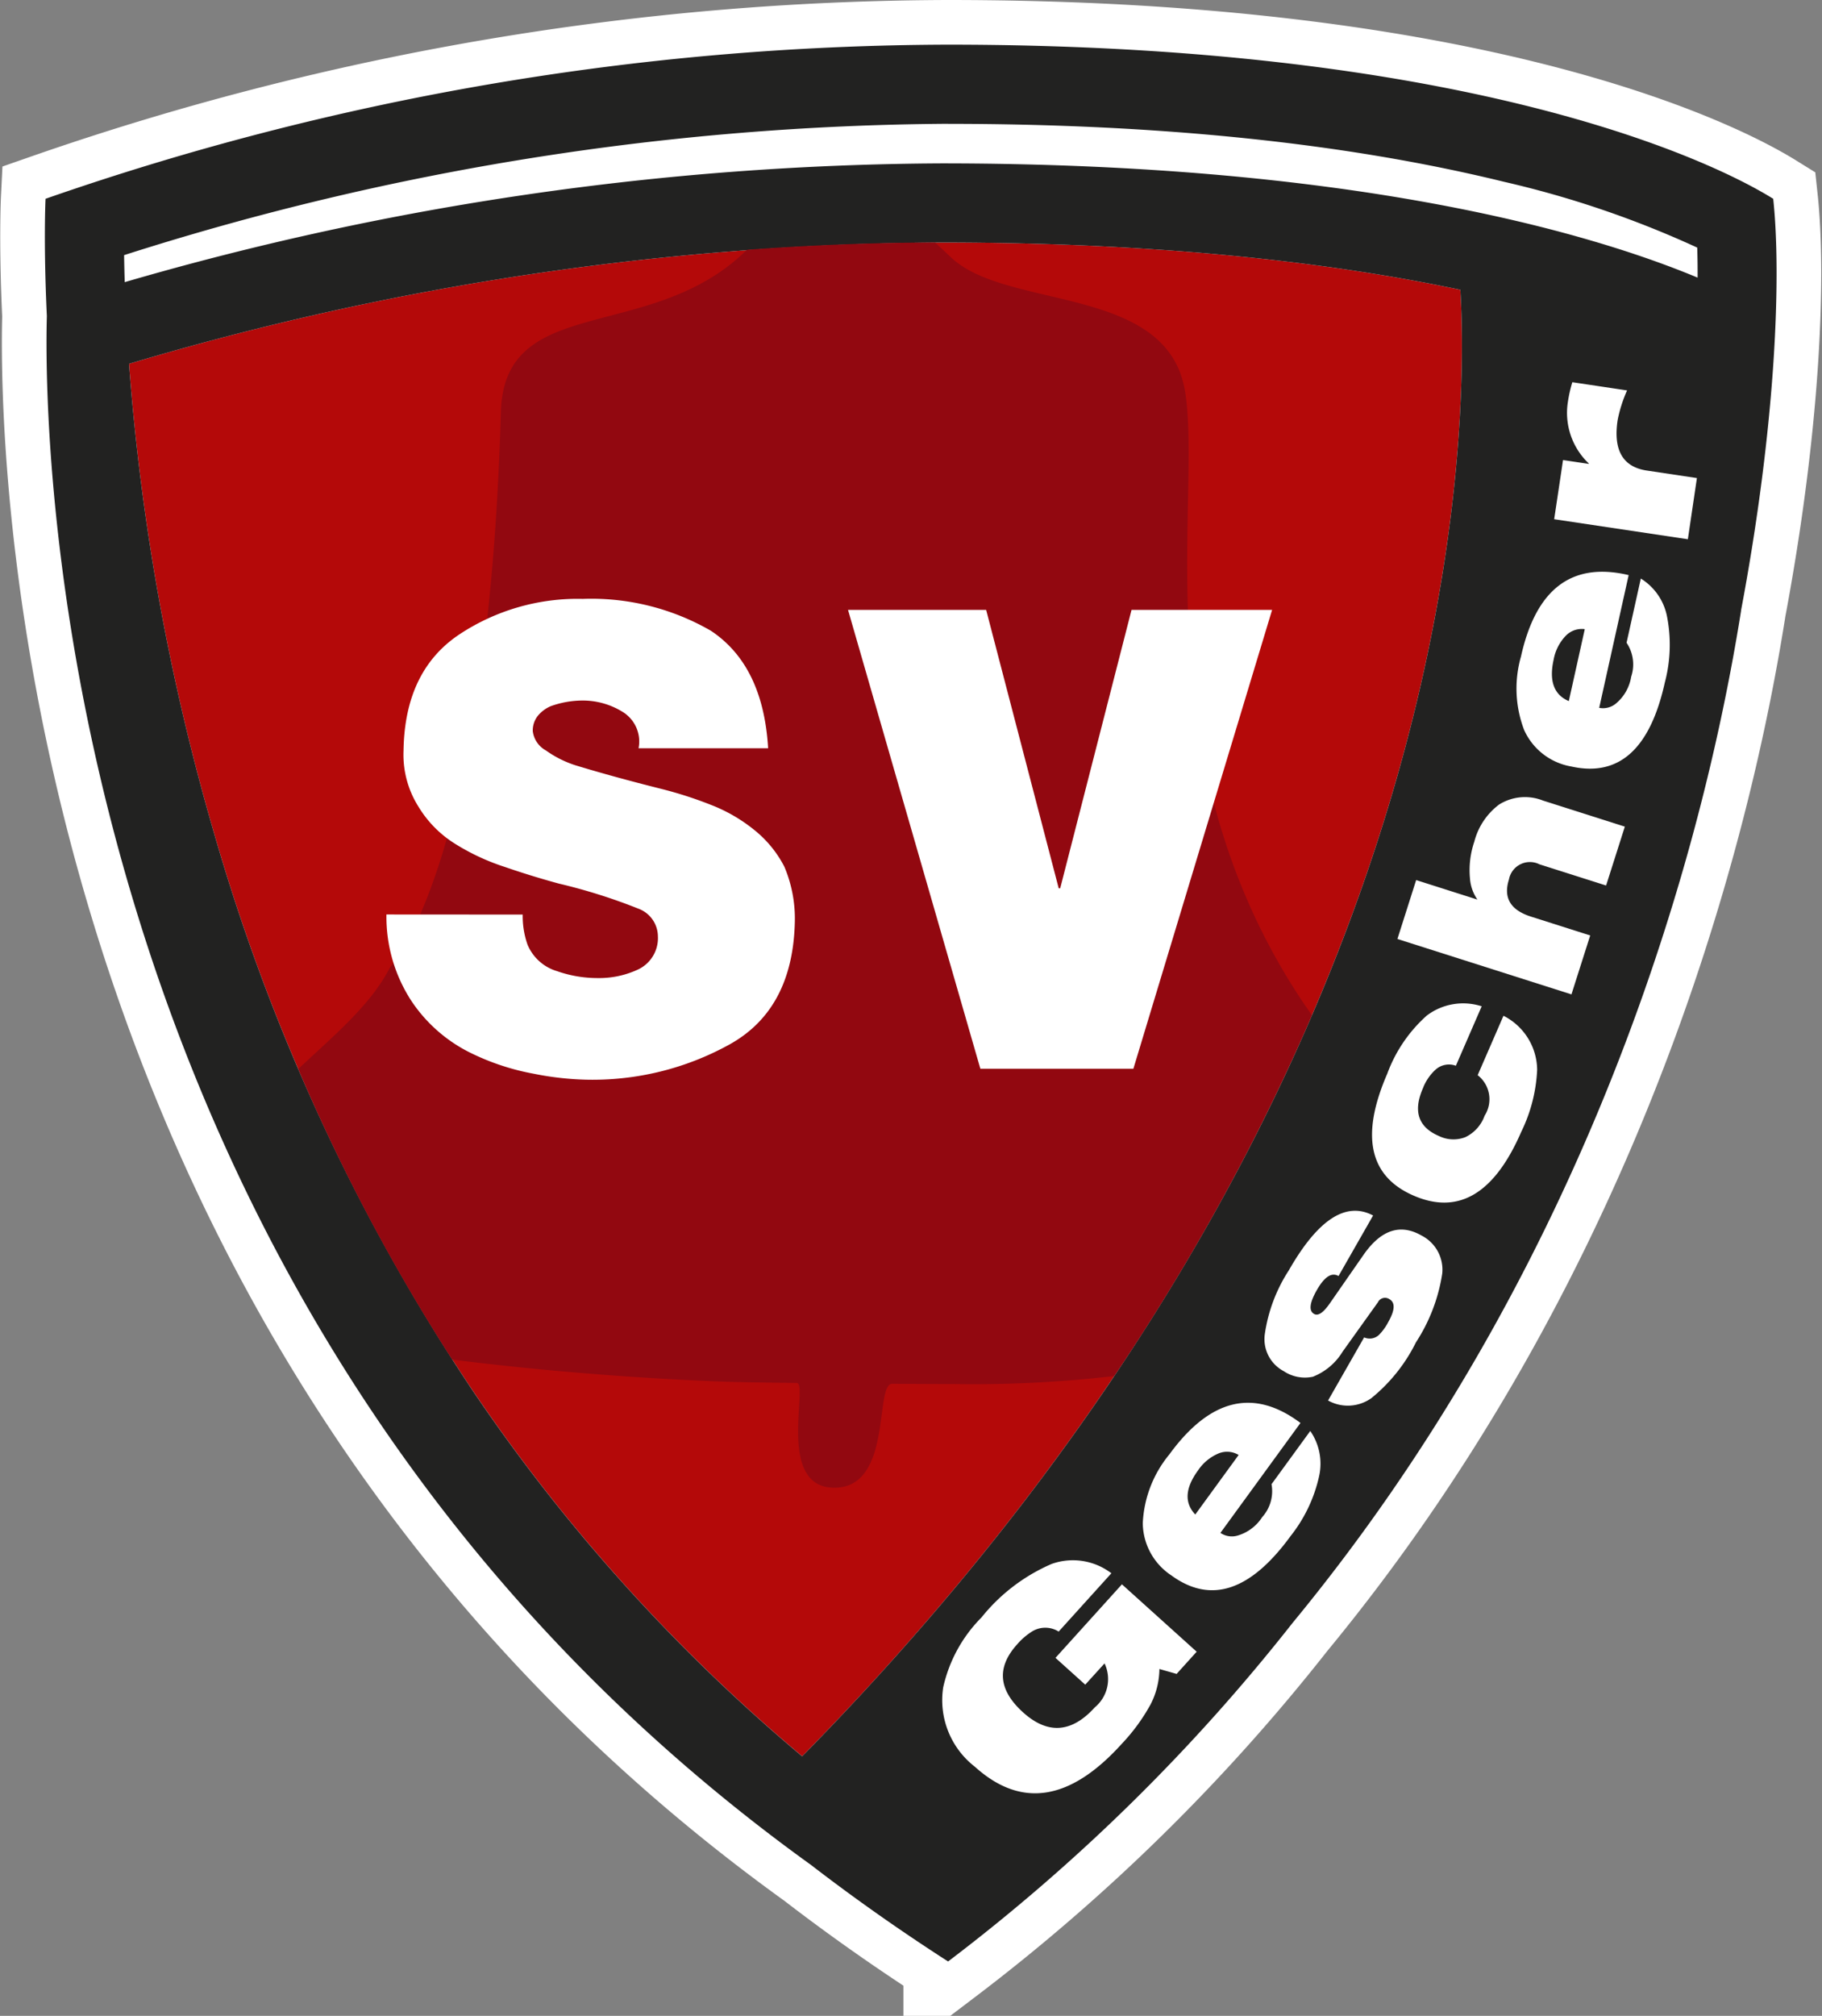 <?xml version="1.0" encoding="UTF-8"?>
<svg xmlns="http://www.w3.org/2000/svg" width="122.426" height="135.394" viewBox="0 0 122.426 135.394">
  <rect x="0" y="0" width="122.426" height="135.394" fill="#808080" stroke="none"/>
  <g id="Gruppe_2" data-name="Gruppe 2" transform="translate(-256.989 -16)">
    <path id="Pfad_4406" data-name="Pfad 4406" d="M175.123,55.023c2.351-12.481,2.719-22.508,2.165-27.672C172.441,24.34,155.769,17,121.842,17A185.8,185.8,0,0,0,61.2,27.351s-.145,2.907.088,7.878c-.188,6.6-.424,66.765,51.357,104.037q4.355,3.357,9.2,6.475A127.415,127.415,0,0,0,145,122.992c18.9-22.922,27.165-49.35,30.128-67.969M89.674,107.058A134.085,134.085,0,0,1,72.517,69.935a153.327,153.327,0,0,1-5.707-31.5,194.646,194.646,0,0,1,54.565-8.148c15.257,0,26.678,1.445,34.891,3.176.563,9.4.451,53.031-44.227,98.5a118.9,118.9,0,0,1-22.364-24.9m32.168-84.745c14.26,0,26.83,1.31,37.362,3.893a66.8,66.8,0,0,1,12.977,4.419c.02.629.029,1.305.026,2.017-7.667-3.2-23.66-7.673-50.833-7.673A199.574,199.574,0,0,0,66.521,32.95c-.02-.659-.034-1.268-.042-1.814a185.311,185.311,0,0,1,55.364-8.822" transform="translate(198.849 2)" fill="#fff" stroke="#fff" stroke-width="6" fill-rule="evenodd"></path>
    <g id="Gruppe_4198" data-name="Gruppe 4198" transform="translate(260 19)">
      <path id="Pfad_4393" data-name="Pfad 4393" d="M152.418,226.756c44.678-45.471,44.79-89.1,44.227-98.5-8.212-1.731-19.634-3.176-34.891-3.176a194.638,194.638,0,0,0-54.565,8.148,153.323,153.323,0,0,0,5.707,31.5,134.084,134.084,0,0,0,17.158,37.123,118.892,118.892,0,0,0,22.364,24.9" transform="translate(-101.53 -111.794)" fill="#b40909"></path>
      <path id="Pfad_4394" data-name="Pfad 4394" d="M87,49.228s20.372-9.515,54.991-9.515,55.151,6.636,55.151,8.171.523,6.975.523,6.975-21.217-8.392-59.485-7.335c-18.877.521-50.221,9.187-50.221,9.187Z" transform="translate(-83.824 -36.921)" fill="#fff"></path>
      <path id="Pfad_4395" data-name="Pfad 4395" d="M175.123,55.023c2.351-12.481,2.719-22.508,2.165-27.672C172.441,24.34,155.769,17,121.842,17A185.8,185.8,0,0,0,61.2,27.351s-.145,2.907.088,7.878c-.188,6.6-.424,66.765,51.357,104.037q4.355,3.357,9.2,6.475A127.415,127.415,0,0,0,145,122.992c18.9-22.922,27.165-49.35,30.128-67.969M89.674,107.058A134.085,134.085,0,0,1,72.517,69.935a153.327,153.327,0,0,1-5.707-31.5,194.646,194.646,0,0,1,54.565-8.148c15.257,0,26.678,1.445,34.891,3.176.563,9.4.451,53.031-44.227,98.5a118.9,118.9,0,0,1-22.364-24.9m32.168-84.745c14.26,0,26.83,1.31,37.362,3.893a66.8,66.8,0,0,1,12.977,4.419c.02.629.029,1.305.026,2.017-7.667-3.2-23.66-7.673-50.833-7.673A199.574,199.574,0,0,0,66.521,32.95c-.02-.659-.034-1.268-.042-1.814a185.311,185.311,0,0,1,55.364-8.822" transform="translate(-61.151 -17)" fill="#222221" fill-rule="evenodd"></path>
      <path id="Pfad_4396" data-name="Pfad 4396" d="M266.9,175.552c-10.46-16.2-6.373-33.248-7.543-40.447s-11.925-5.435-15.715-8.992c-.4-.379-.756-.709-1.083-1.011-4.345.01-8.57.189-12.631.489-.144.133-.287.266-.448.411-6.4,5.785-15.868,2.608-16.094,10.466-.88,30.451-7.455,37.327-7.455,37.327-1.278,2.5-3.689,4.5-6.156,6.812a129.552,129.552,0,0,0,10.339,19.522c5.243.663,11.4,1.207,17.909,1.472.994.041,2.978.074,5.239.1.819.009-1.408,7.034,2.533,7.034s2.67-6.986,3.887-6.979c1.815.011,3.362.018,4.22.018a81.585,81.585,0,0,0,10.688-.54,149.186,149.186,0,0,0,13.289-24.241c-.331-.467-.659-.946-.98-1.443" transform="translate(-182.74 -111.814)" fill="#920810"></path>
      <path id="Pfad_4397" data-name="Pfad 4397" d="M561.213,853.513l-2-1.8,4.465-4.939L568.7,851.3l-1.347,1.491-1.157-.329a5.289,5.289,0,0,1-.592,2.375,12.747,12.747,0,0,1-1.941,2.655q-5.2,5.752-9.869,1.531a5.654,5.654,0,0,1-2.126-5.325,9.618,9.618,0,0,1,2.574-4.7,12.257,12.257,0,0,1,4.715-3.594,4.263,4.263,0,0,1,4.012.627l-3.542,3.917a1.688,1.688,0,0,0-1.833.022,4.416,4.416,0,0,0-.957.836q-2.094,2.316.395,4.565t4.827-.337a2.459,2.459,0,0,0,.651-2.948Z" transform="translate(-491.303 -743.364)" fill="#fff"></path>
      <path id="Pfad_4398" data-name="Pfad 4398" d="M670.049,764.57l2.6-3.57a3.859,3.859,0,0,1,.6,3.007,9.893,9.893,0,0,1-1.919,4.046q-4.038,5.544-8.011,2.65a4.259,4.259,0,0,1-1.924-3.507,7.808,7.808,0,0,1,1.777-4.612q4.116-5.65,8.819-2.123l-5.378,7.383a1.358,1.358,0,0,0,1.192.169,2.951,2.951,0,0,0,1.614-1.228,2.6,2.6,0,0,0,.626-2.215m-5.123,2.041,2.914-4a1.5,1.5,0,0,0-1.37-.094,3.124,3.124,0,0,0-1.366,1.142q-1.29,1.772-.178,2.952" transform="translate(-587.619 -667.889)" fill="#fff"></path>
      <path id="Pfad_4399" data-name="Pfad 4399" d="M735.611,660.342l-2.37,3.312a4.1,4.1,0,0,1-2,1.689,2.565,2.565,0,0,1-1.965-.377,2.43,2.43,0,0,1-1.269-2.466,10.642,10.642,0,0,1,1.615-4.3q2.933-5.131,5.664-3.686l-2.323,4.066q-.693-.4-1.458.945-.734,1.284-.185,1.6.4.231,1.042-.687l2.264-3.257q1.763-2.551,3.911-1.323a2.572,2.572,0,0,1,1.393,2.565,11.685,11.685,0,0,1-1.762,4.606,11.268,11.268,0,0,1-2.994,3.749,2.727,2.727,0,0,1-2.914.162l2.423-4.239a.911.911,0,0,0,.99-.161,3.476,3.476,0,0,0,.628-.865q.685-1.2.079-1.543a.529.529,0,0,0-.77.21" transform="translate(-646.034 -575.876)" fill="#fff"></path>
      <path id="Pfad_4400" data-name="Pfad 4400" d="M794.059,541.17l-1.734,3.99a1.345,1.345,0,0,0-1.362.259,3.294,3.294,0,0,0-.854,1.258q-1,2.3,1.057,3.193a2.231,2.231,0,0,0,1.79.089,2.54,2.54,0,0,0,1.3-1.445,2.044,2.044,0,0,0-.467-2.72l1.734-3.99a4.108,4.108,0,0,1,2.263,3.626,10.559,10.559,0,0,1-1.069,4.171q-2.713,6.244-7.236,4.28-4.478-1.945-1.765-8.19a9.72,9.72,0,0,1,2.653-3.9,4.047,4.047,0,0,1,3.693-.623" transform="translate(-697.511 -476.58)" fill="#fff"></path>
      <path id="Pfad_4401" data-name="Pfad 4401" d="M812.271,441.477l-11.694-3.721,1.259-3.956,4.115,1.31a2.847,2.847,0,0,1-.5-1.437,5.935,5.935,0,0,1,.29-2.445,4.54,4.54,0,0,1,1.666-2.5,3.27,3.27,0,0,1,2.944-.271l5.507,1.753-1.259,3.955-4.478-1.424a1.432,1.432,0,0,0-2.05,1.02q-.584,1.836,1.473,2.49l3.987,1.269Z" transform="translate(-709.691 -377.69)" fill="#fff"></path>
      <path id="Pfad_4402" data-name="Pfad 4402" d="M873.167,309.785l.957-4.312a3.86,3.86,0,0,1,1.755,2.516,9.9,9.9,0,0,1-.143,4.476q-1.487,6.7-6.285,5.63a4.262,4.262,0,0,1-3.165-2.446,7.807,7.807,0,0,1-.214-4.938q1.515-6.825,7.236-5.47l-1.98,8.916a1.357,1.357,0,0,0,1.161-.321,2.948,2.948,0,0,0,.988-1.771,2.6,2.6,0,0,0-.31-2.28m-3.881,3.918,1.073-4.831a1.5,1.5,0,0,0-1.293.461,3.119,3.119,0,0,0-.8,1.592q-.475,2.141,1.016,2.777" transform="translate(-766.884 -269.615)" fill="#fff"></path>
      <path id="Pfad_4403" data-name="Pfad 4403" d="M895.25,211.991l-8.983-1.345.595-3.974,1.725.258,0-.033a4.684,4.684,0,0,1-1.4-4.121,9.161,9.161,0,0,1,.3-1.332l3.679.551a9.166,9.166,0,0,0-.636,2q-.453,3.021,1.961,3.382l3.367.505Z" transform="translate(-784.848 -178.773)" fill="#fff"></path>
      <path id="Pfad_4404" data-name="Pfad 4404" d="M257,341.031a5.732,5.732,0,0,0,.326,2.027,3.1,3.1,0,0,0,1.982,1.774,8.2,8.2,0,0,0,2.723.464,6.182,6.182,0,0,0,2.658-.548,2.328,2.328,0,0,0,1.394-2.256,2,2,0,0,0-1.306-1.855,37.668,37.668,0,0,0-5.353-1.687q-1.854-.506-3.625-1.117a14.983,14.983,0,0,1-3.351-1.56,7.521,7.521,0,0,1-2.466-2.509,6.534,6.534,0,0,1-.99-3.753q.082-5.355,3.756-7.8a14.4,14.4,0,0,1,8.288-2.382,16.057,16.057,0,0,1,8.615,2.145q3.51,2.335,3.838,7.887h-8.705a2.332,2.332,0,0,0-1.083-2.451,5.087,5.087,0,0,0-2.718-.754,6.347,6.347,0,0,0-2.1.379,2.3,2.3,0,0,0-.838.611,1.577,1.577,0,0,0-.368,1.075,1.716,1.716,0,0,0,.879,1.286,7.207,7.207,0,0,0,1.963.991q2.555.78,5.826,1.6a26.9,26.9,0,0,1,3.326,1.075,10.773,10.773,0,0,1,2.849,1.644,7.627,7.627,0,0,1,2.065,2.509,8.948,8.948,0,0,1,.7,3.668q-.125,5.925-4.434,8.286a19.009,19.009,0,0,1-9.619,2.34,20.163,20.163,0,0,1-3.5-.4,16.175,16.175,0,0,1-4.435-1.5,10.188,10.188,0,0,1-3.768-3.374,10.337,10.337,0,0,1-1.686-5.821Z" transform="translate(-224.888 -282.605)" fill="#fff"></path>
      <path id="Pfad_4405" data-name="Pfad 4405" d="M519.408,356.659H509.127l-8.893-30.821h9.281l4.876,18.7h.1l4.794-18.7h9.445Z" transform="translate(-446.264 -287.877)" fill="#fff"></path>
    </g>
  </g>
</svg>

